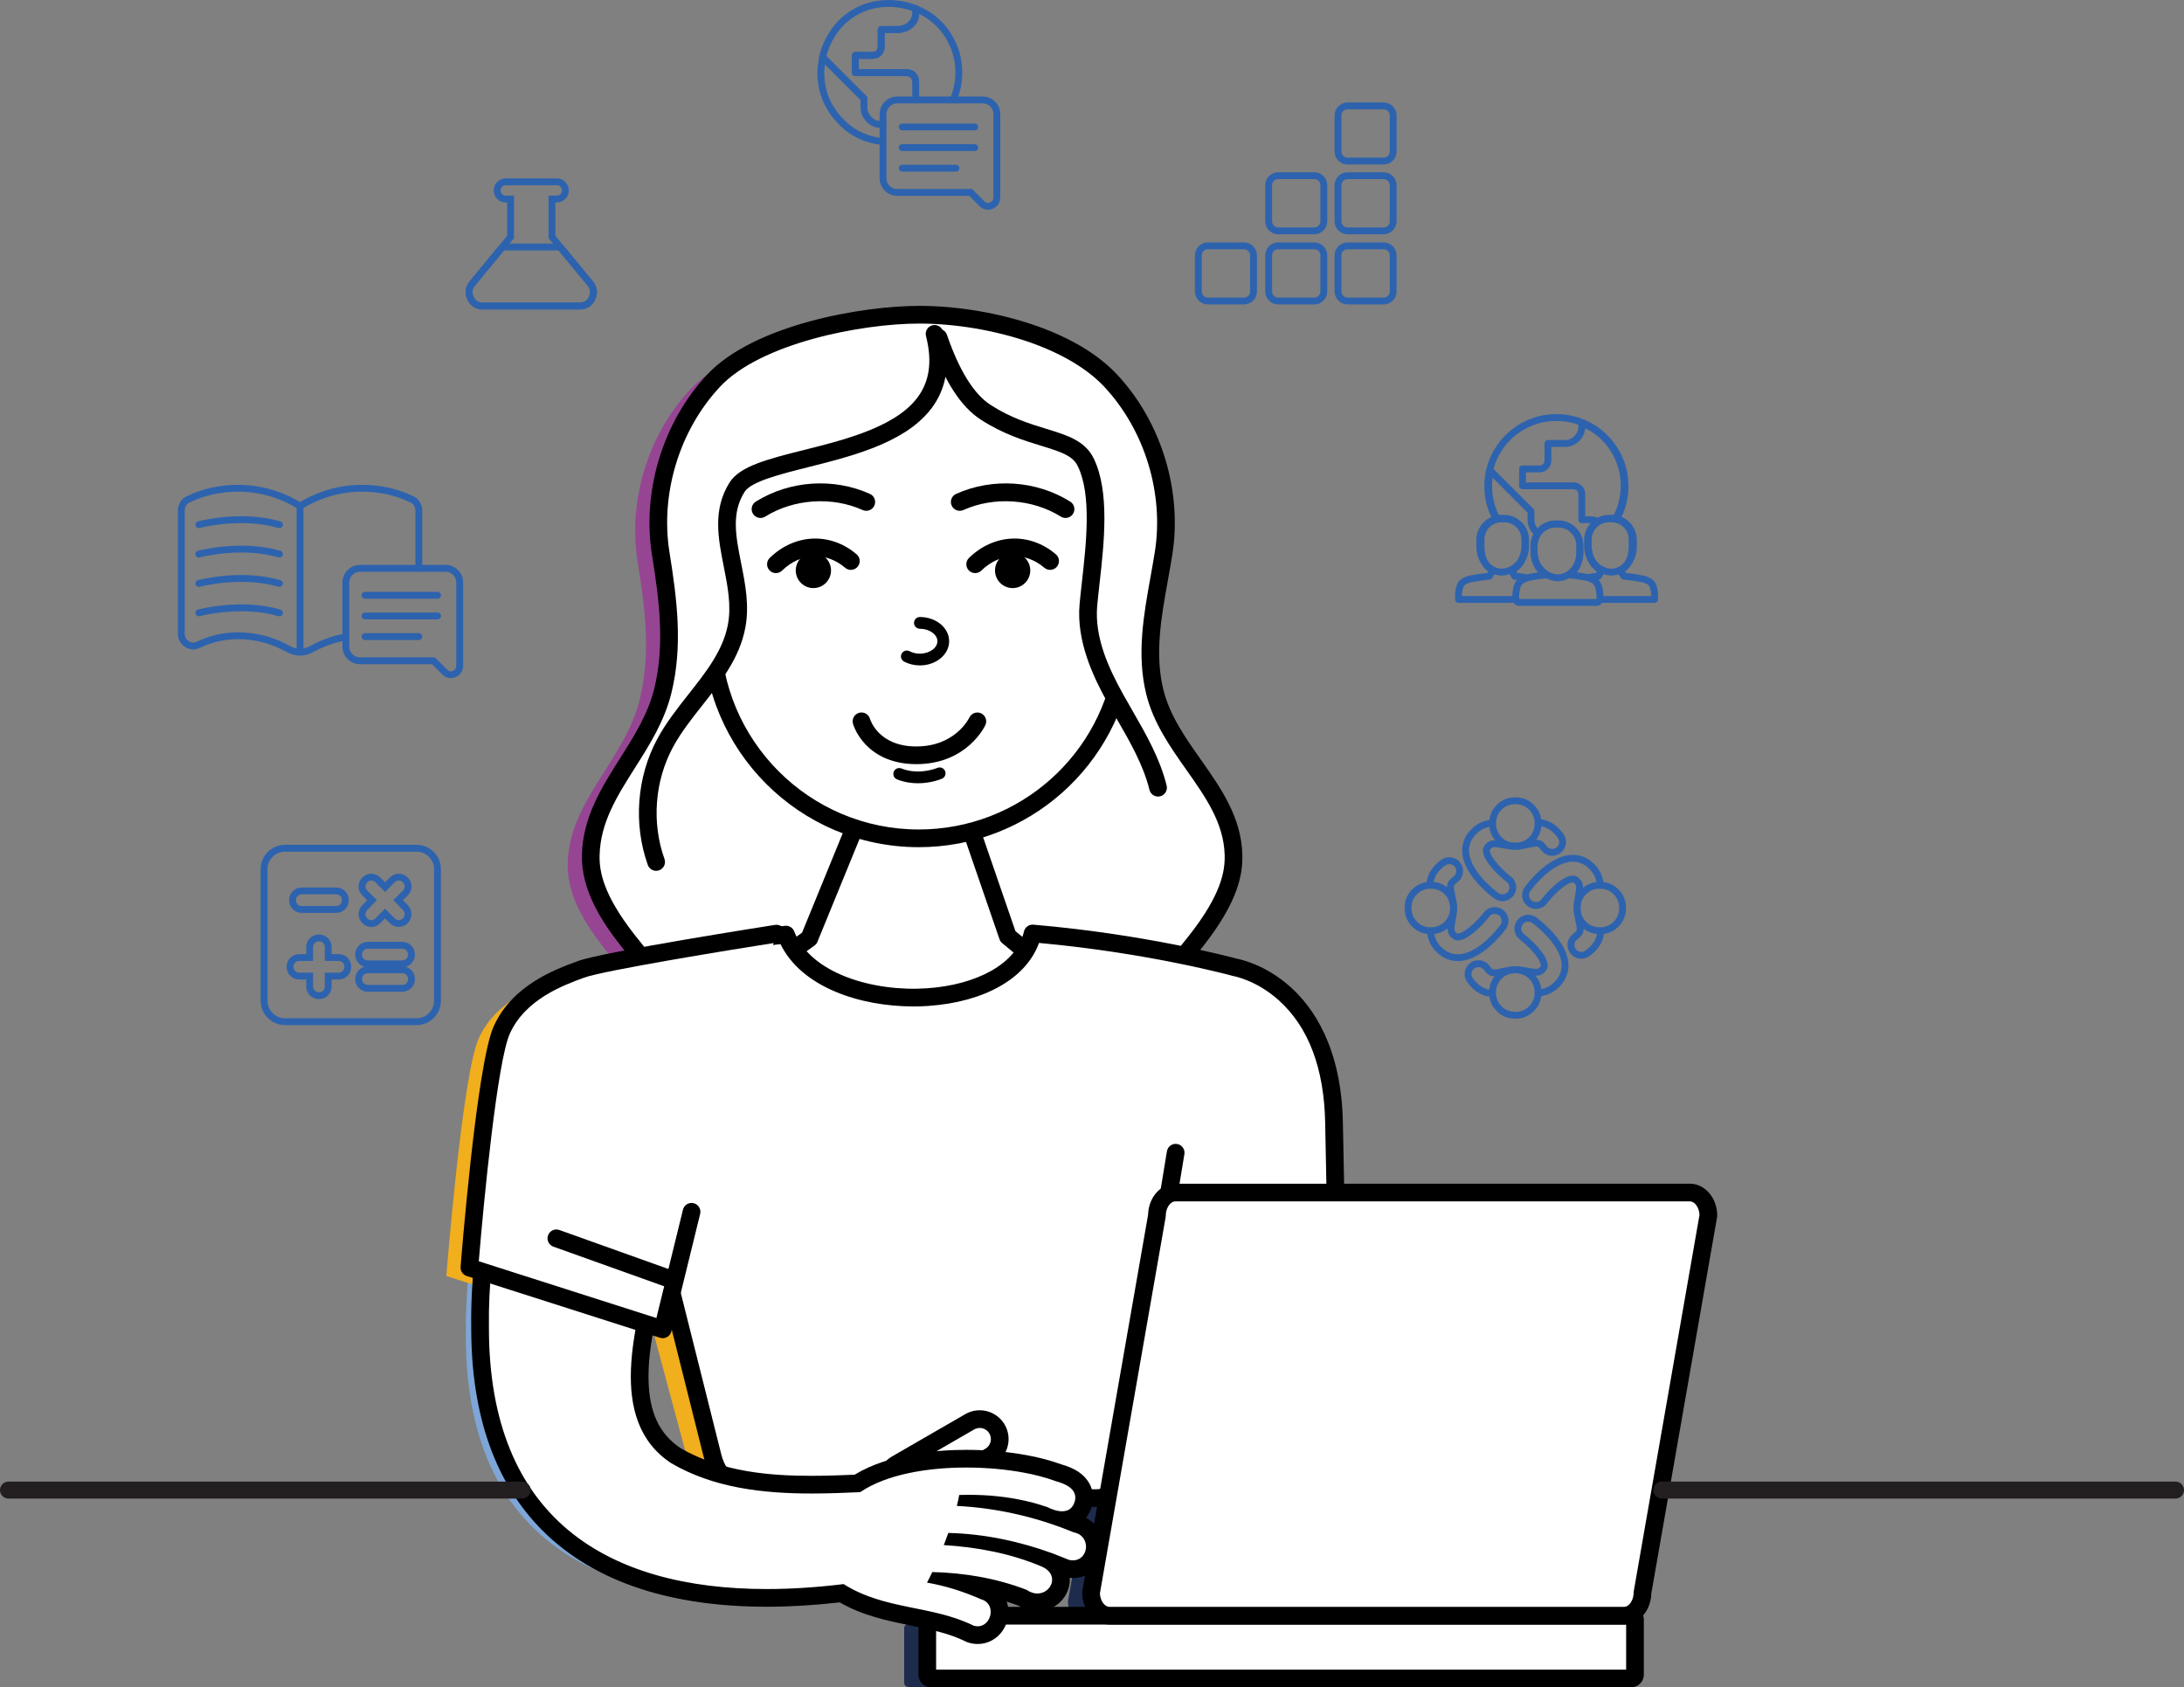 <?xml version="1.0" encoding="UTF-8"?>
<svg xmlns="http://www.w3.org/2000/svg" viewBox="0 0 655.654 506.525">
  <rect x="0" y="0" width="655.654" height="506.525" fill="#808080" stroke="none"/>
  <defs>
    <style>
      .cls-1 {
        fill: #1d2b4d;
      }

      .cls-1, .cls-2, .cls-3, .cls-4, .cls-5, .cls-6, .cls-7 {
        stroke-width: 0px;
      }

      .cls-8 {
        fill: none;
        stroke: #2d63ae;
        stroke-width: 2.062px;
      }

      .cls-8, .cls-9 {
        stroke-linecap: round;
        stroke-linejoin: round;
      }

      .cls-10 {
        mix-blend-mode: multiply;
      }

      .cls-9 {
        stroke: #231f20;
        stroke-width: 5.114px;
      }

      .cls-9, .cls-7 {
        fill: #fff;
      }

      .cls-2 {
        fill: #000;
      }

      .cls-3 {
        fill: #7ea6d8;
      }

      .cls-4 {
        fill: #2d63ae;
      }

      .cls-5 {
        fill: #f1ae1d;
      }

      .cls-11 {
        isolation: isolate;
      }

      .cls-6 {
        fill: #964593;
      }
    </style>
  </defs>
  <g class="cls-11">
    <g id="Layer_2" data-name="Layer 2">
      <g id="Layer_2-2" data-name="Layer 2">
        <g>
          <g>
            <path class="cls-6" d="M181.585,284.914c-5.899-7.51-11.409-16.198-11.159-25.745.493-18.904,17.135-30.882,21.638-49.248,3.353-13.673,1.607-27.233-.624-41.133-2.965-18.471,3.025-38.172,15.769-51.867,12.744-13.695,43.184-19.894,61.867-19.895,10.449,0,22.771,1.852,33.896,5.729l.094.016-0.0.016c9.29,3.249,17.741,7.909,23.533,14.134,12.744,13.695,18.734,33.396,15.768,51.867-2.231,13.9-5.974,27.761-2.621,41.434,4.503,18.367,23.142,30.043,23.636,48.948.249,9.546-5.26,18.235-11.159,25.745-5.899,7.51-12.565,14.833-15.357,23.966-2.792,9.132-.223,20.816,8.428,24.859l-46.685-1.12-1.531,15.967-108.563-14.847c8.651-4.043,11.22-15.727,8.428-24.859-2.792-9.133-9.458-16.456-15.357-23.966Z"></path>
            <g>
              <polygon class="cls-3" points="236.025 284.255 249.572 251.14 284.456 251.14 295.645 283.637 331.37 313.197 195.417 313.197 236.025 284.255"></polygon>
              <path class="cls-3" d="M206.751,168.327c0-32.108,26.029-58.137,58.137-58.137h0c36.717,0,66.482,29.765,66.482,66.482v15.233c0,2.558-.266,5.054-.766,7.465-3.617,30.879-29.855,54.844-61.706,54.844-34.323,0-62.147-27.824-62.147-62.147,0-.036.003-.071.003-.108,0-.018-.003-.036-.003-.054v-23.577Z"></path>
            </g>
            <path class="cls-6" d="M333.829,266.338c7.665-6.289,9.28-17.701,6.901-27.326-2.379-9.625-7.986-18.069-12.799-26.737-4.813-8.668-9.004-18.269-8.114-28.144,1.112-12.333,4.622-31.651-.788-42.789-3.834-7.894-16.038-5.979-30.031-15.016-7.051-4.553-11.429-14.474-14.158-22.411l30.832,3.865,31.158,34.161-3.077,65.778,16.67,43.421-16.593,15.198Z"></path>
            <path class="cls-6" d="M190.056,261.305c-4.137-11.547-3.146-24.827,2.659-35.632,6.535-12.165,18.85-21.479,21.474-35.036,2.844-14.694-7.832-29.22.178-41.863,7.664-12.097,69.195-6.997,59.272-46.003l-33.282,1.144-29.321,13.956-11.728,18.48-.902,34.136,1.804,24.977-10.154,65.841Z"></path>
            <g>
              <path class="cls-5" d="M182.813,350.226l26.75,99.636h118.756s29.814-157.804,29.814-157.804c0,0-18.928-7.137-55.067-9.281-5.163-.306,2.53,21.47-36.162,21.467-34.937-.003-33.053-21.421-37.874-21.092-38.529,2.629-60.824,12.667-60.824,12.667l14.607,54.406"></path>
              <path class="cls-5" d="M168.206,294.472s26.25-7.684,60.824-11.358c9.825,25.419,68.048,25.127,74.037-.337,34.95,2.977,60.874,10.197,60.874,10.197,0,0,28.872,4.761,29.623,46.732.75,41.971,1.274,48.146,1.274,48.146h-58.007"></path>
            </g>
            <g>
              <rect class="cls-1" x="271.447" y="487.575" width="212.463" height="18.844" rx="1.156" ry="1.156" transform="translate(755.356 993.994) rotate(-180)"></rect>
              <path class="cls-1" d="M345.927,360.545h154.477c3.057,0,5.535,3.099,5.535,6.922l-19.777,113.186c0,3.823-2.478,6.922-5.535,6.922h-154.477c-3.057,0-5.535-3.099-5.535-6.922l19.777-113.186c0-3.823,2.478-6.922,5.535-6.922Z"></path>
            </g>
            <rect class="cls-3" x="255.899" y="435.338" width="39.121" height="12.004" rx="6.002" ry="6.002" transform="translate(734.684 685.822) rotate(150)"></rect>
            <path class="cls-3" d="M139.854,401.053c-.387-25.281,6.114-49.986,7.913-75.087-1.3-38.655,56.3-39.559,55.772-.802-2.683,19.177-10.262,37.291-15.059,55.984-4.353,18.875-13.644,47.625,6.07,60.624,16.975,9.947,37.738,9.592,56.752,8.712,12.241-8.272,34.667-8.547,48.923-5.892,3.369.594,6.73,1.472,9.946,2.644,2.866.782,6.549,2.421,5.552,6.051-1.206,4.112-5.368,3.167-8.305,1.647-2.165-.705-4.328-1.379-6.559-1.843-6.484-1.475-13.179-1.965-19.832-1.764-.136.911-.378,2.026-.705,3.289,12.012.61,23.962,3.336,35.079,7.938,5.722,1.058,4.468,9.532-1.376,8.276-1.668-.646-3.311-1.336-4.971-1.974-10.033-3.643-20.591-5.871-31.284-6.125-.428,1.2-.883,2.423-1.36,3.649,10.08.613,20.207,2.514,29.529,6.495,6.559,2.944,1.136,10.971-4.705,6.92-9.017-3.46-18.633-5.096-28.278-5.324-.527,1.116-1.056,2.18-1.581,3.174,5.611.976,11.075,2.725,16.272,5.02,5.041,1.43,2.812,9.351-2.251,7.913-12.619-6.219-26.619-4.629-39.064-12.491-58.472,7.147-106.562-10.428-106.478-77.035Z"></path>
            <path class="cls-5" d="M226.18,282.817s-51.205,8-58.612,10.703-18.91,7.214-23.872,18.266c-4.962,11.052-9.698,71.272-9.698,71.272l58.036,18.552,8.654-35.291"></path>
          </g>
          <g class="cls-10">
            <g>
              <path class="cls-7" d="M188.511,282.364c-5.899-7.51-11.409-16.198-11.159-25.745.493-18.904,17.135-30.882,21.638-49.248,3.353-13.673,1.607-27.233-.624-41.133-2.965-18.471,3.025-38.172,15.769-51.867,12.744-13.695,43.184-19.894,61.867-19.895,10.449,0,22.771,1.852,33.896,5.729l.094.016-0.0.016c9.29,3.249,17.741,7.909,23.533,14.134,12.744,13.695,18.734,33.396,15.768,51.867-2.231,13.9-5.974,27.761-2.621,41.434,4.503,18.367,23.142,30.043,23.636,48.948.249,9.546-5.26,18.235-11.159,25.745-5.899,7.51-12.565,14.833-15.357,23.966-2.792,9.132-.223,20.816,8.428,24.859l-46.685-1.12-1.531,15.967-108.563-14.847c8.651-4.043,11.22-15.727,8.428-24.859-2.792-9.133-9.458-16.456-15.357-23.966Z"></path>
              <path class="cls-2" d="M303.644,348.668l-108.563-14.847c-1.167-.16-2.09-1.069-2.266-2.233-.176-1.164.435-2.306,1.501-2.805,5.739-2.683,10.052-11.733,7.013-21.677-2.232-7.302-7.327-13.643-12.253-19.775-.891-1.109-1.78-2.216-2.653-3.326-5.607-7.138-12.006-16.709-11.725-27.455.295-11.305,5.962-20.249,11.443-28.898,4.125-6.509,8.39-13.24,10.271-20.914,3.218-13.125,1.521-26.448-.667-40.079-3.076-19.162,3.226-39.89,16.447-54.097,14.06-15.109,46.602-20.74,63.811-20.741,11.314,0,23.906,2.117,34.582,5.812.191.044.373.108.545.19,10.498,3.706,18.686,8.664,24.34,14.74,13.221,14.207,19.523,34.936,16.447,54.097-.399,2.484-.85,4.995-1.287,7.423-2.058,11.443-4.002,22.251-1.377,32.957,1.897,7.738,6.651,14.482,11.248,21.004,5.983,8.488,12.169,17.265,12.463,28.506.147,5.645-1.053,13.866-11.726,27.455-.872,1.111-1.761,2.217-2.652,3.326-4.927,6.132-10.021,12.473-12.254,19.776-3.039,9.944,1.273,18.994,7.013,21.677,1.139.532,1.748,1.789,1.461,3.013-.287,1.224-1.381,2.085-2.649,2.048l-44.214-1.06-1.295,13.506c-.069.72-.429,1.38-.996,1.829-.472.373-1.053.574-1.648.574-.12,0-.24-.008-.36-.024ZM305.599,327.414l39.043.936c-4.713-6.186-5.665-15.354-3.39-22.797,2.531-8.28,7.951-15.026,13.193-21.55.879-1.094,1.755-2.185,2.616-3.28,9.625-12.254,10.717-19.281,10.593-24.035-.252-9.634-5.713-17.382-11.495-25.585-4.882-6.926-9.929-14.087-12.066-22.8-2.893-11.801-.757-23.677,1.308-35.162.432-2.404.879-4.89,1.27-7.325,2.822-17.581-2.96-36.601-15.091-49.637-5.035-5.41-12.803-10.056-22.466-13.436l-.026-.009c-.022-.007-.043-.014-.065-.022-10.177-3.547-22.213-5.581-33.022-5.581-17.522.001-47.698,5.911-59.923,19.048-12.13,13.035-17.913,32.055-15.091,49.637,2.278,14.192,4.036,28.097.581,42.186-2.088,8.517-6.59,15.622-10.943,22.492-5.329,8.41-10.363,16.354-10.619,26.193-.124,4.753.967,11.781,10.592,24.035.861,1.096,1.738,2.187,2.616,3.281,5.241,6.524,10.661,13.269,13.192,21.549,2.411,7.887,1.199,17.71-4.272,23.871l99.488,13.606,1.267-13.214c.131-1.365,1.279-2.402,2.643-2.402.022,0,.043 0.0.065.001ZM188.507,282.364h.004-.004Z"></path>
            </g>
            <g>
              <g>
                <polygon class="cls-7" points="242.951 281.705 256.498 248.59 291.382 248.59 302.571 281.087 338.296 310.647 202.343 310.647 242.951 281.705"></polygon>
                <path class="cls-2" d="M199.813,311.457c-.352-1.1.048-2.302.988-2.972l39.982-28.497,13.257-32.404c.408-.998,1.379-1.65,2.458-1.65h34.884c1.134,0,2.142.719,2.511,1.791l10.946,31.791,35.149,29.084c.863.714,1.185,1.892.806,2.946-.38,1.054-1.379,1.756-2.499,1.756h-135.953c-1.155,0-2.178-.747-2.53-1.847ZM300.878,283.133c-.376-.311-.659-.72-.818-1.182l-10.572-30.705h-31.206s-12.873,31.465-12.873,31.465c-.19.465-.508.866-.916,1.157l-33.847,24.124h120.274s-30.041-24.858-30.041-24.858Z"></path>
              </g>
              <g>
                <path class="cls-7" d="M213.677,165.777c0-32.108,26.029-58.137,58.137-58.137h0c36.717,0,66.482,29.765,66.482,66.482v15.233c0,2.558-.266,5.054-.766,7.465-3.617,30.879-29.855,54.844-61.706,54.844-34.323,0-62.147-27.824-62.147-62.147,0-.036.003-.071.003-.108,0-.018-.003-.036-.003-.054v-23.577Z"></path>
                <path class="cls-2" d="M211.021,189.516c0-.029 0-.058.001-.089-.001-.026-.001-.051-.001-.073v-23.577c0-33.521,27.272-60.793,60.793-60.793,38.122,0,69.137,31.015,69.137,69.137v15.233c0,2.641-.268,5.295-.797,7.888-3.87,32.548-31.506,57.077-64.331,57.077-35.732,0-64.803-29.071-64.803-64.803ZM216.333,165.777v23.519c.002.04.002.08.002.112s-.001.087-.002.135c.016,32.79,26.698,59.464,59.491,59.464,30.168,0,55.562-22.569,59.068-52.497.009-.077.022-.154.037-.23.471-2.276.71-4.607.71-6.926v-15.233c0-35.194-28.632-63.825-63.826-63.825-30.592,0-55.481,24.889-55.481,55.481Z"></path>
              </g>
              <path class="cls-2" d="M275.079,229.392c15.113,0,20.514-11.246,20.737-11.725.618-1.33.041-2.91-1.289-3.528-1.326-.616-2.9-.045-3.523,1.277-.189.392-4.324,8.664-15.926,8.664-11.291,0-13.794-7.933-13.895-8.271-.396-1.413-1.86-2.225-3.271-1.83-1.413.396-2.234,1.873-1.838,3.285.091.325.972,3.265,3.756,6.204,2.56,2.702,7.283,5.924,15.248,5.924Z"></path>
              <path class="cls-2" d="M275.574,235.131c4.025,0,7.04-1.294,7.224-1.374.892-.391,1.298-1.432.906-2.324-.391-.89-1.43-1.295-2.319-.908-.062.027-5.428,2.287-10.786.163-.904-.358-1.931.084-2.289.989-.359.905.084,1.93.989,2.29,2.189.868,4.348,1.165,6.274,1.165Z"></path>
              <circle class="cls-2" cx="244.186" cy="171.247" r="5.293"></circle>
              <path class="cls-2" d="M232.935,172.042c.669,0,1.338-.251,1.855-.755,5.554-5.419,13.158-5.76,18.923-.847,1.117.951,2.793.818,3.744-.299.952-1.117.818-2.793-.299-3.744-7.846-6.686-18.57-6.238-26.078,1.089-1.05,1.024-1.07,2.706-.046,3.756.52.533,1.211.801,1.901.801Z"></path>
              <path class="cls-2" d="M228.309,155.487c.48,0,.965-.13,1.402-.402,8.569-5.34,20.056-6.116,29.265-1.976,1.339.601,2.91.004,3.511-1.334.602-1.338.005-2.91-1.333-3.511-10.944-4.921-24.069-4.034-34.252,2.312-1.245.776-1.625,2.414-.85,3.659.504.808,1.37,1.251,2.257,1.252Z"></path>
              <circle class="cls-2" cx="304.004" cy="171.247" r="5.293"></circle>
              <path class="cls-2" d="M292.753,172.042c.669,0,1.338-.251,1.855-.755,5.554-5.419,13.158-5.76,18.923-.847,1.117.951,2.793.818,3.744-.299s.818-2.793-.299-3.744c-7.846-6.686-18.57-6.238-26.078,1.089-1.05,1.024-1.07,2.706-.046,3.756.52.533,1.211.801,1.901.801Z"></path>
              <path class="cls-2" d="M319.881,155.487c.886,0,1.753-.444,2.257-1.252.776-1.245.396-2.883-.85-3.659-10.184-6.347-23.309-7.233-34.253-2.312-1.338.601-1.935,2.174-1.333,3.511.601,1.338,2.173,1.935,3.511,1.334,9.209-4.14,20.696-3.365,29.265,1.976.437.272.923.402,1.402.402Z"></path>
              <path class="cls-2" d="M276.163,199.753c4.843,0,8.782-3.259,8.782-7.264s-3.94-7.265-8.782-7.265c-.974,0-1.764.79-1.764,1.764s.79,1.764,1.764,1.764c2.849,0,5.255,1.712,5.255,3.737s-2.406,3.737-5.255,3.737c-1.12,0-2.191-.254-3.099-.735-.861-.456-1.928-.127-2.384.733-.456.861-.127,1.928.734,2.384,1.414.749,3.056,1.145,4.749,1.145Z"></path>
            </g>
            <path class="cls-7" d="M340.755,263.789c7.665-6.289,9.28-17.701,6.901-27.326-2.379-9.625-7.986-18.069-12.799-26.737-4.813-8.668-9.004-18.269-8.114-28.144,1.112-12.333,4.622-31.651-.788-42.789-3.834-7.894-16.038-5.979-30.031-15.016-7.051-4.553-11.429-14.474-14.158-22.411l30.832,3.865,31.158,34.161-3.077,65.778,16.67,43.421-16.593,15.198Z"></path>
            <path class="cls-7" d="M196.982,258.756c-4.137-11.547-3.146-24.827,2.659-35.632,6.535-12.165,18.85-21.479,21.474-35.036,2.844-14.694-7.832-29.22.178-41.863,7.664-12.097,69.195-6.997,59.272-46.003l-33.282,1.144-29.321,13.956-11.728,18.48-.902,34.136,1.804,24.977-10.154,65.841Z"></path>
            <g>
              <path class="cls-7" d="M189.738,347.676l26.75,99.636h118.756s29.814-157.804,29.814-157.804c0,0-18.928-7.137-55.067-9.281-5.163-.306,2.53,21.47-36.162,21.467-34.937-.003-33.053-21.421-37.874-21.092-38.529,2.629-60.824,12.667-60.824,12.667l14.607,54.406"></path>
              <g>
                <g>
                  <path class="cls-7" d="M175.132,291.922s26.25-7.684,60.824-11.358c9.825,25.419,68.048,25.127,74.037-.337,34.95,2.977,60.874,10.197,60.874,10.197,0,0,28.872,4.761,29.623,46.732.75,41.971,1.274,48.146,1.274,48.146h-58.007"></path>
                  <path class="cls-2" d="M343.756,387.958h58.007c.743,0,1.453-.311,1.956-.859s.754-1.281.691-2.021c-.021-.257-.53-6.865-1.265-47.97-.405-22.649-8.921-34.825-15.994-41.051-7.282-6.411-14.512-8-15.695-8.225-1.993-.542-27.663-7.391-61.239-10.251-1.305-.11-2.509.756-2.811,2.038-1.129,4.801-4.448,8.783-9.866,11.835-5.155,2.905-11.804,4.711-19.227,5.223-16.108,1.11-34.98-4.395-39.88-17.071-.433-1.12-1.561-1.813-2.758-1.683-34.414,3.656-61.025,11.372-61.29,11.449-1.408.412-2.215,1.887-1.803,3.295.412,1.407,1.887,2.215,3.295,1.803.256-.075,25.457-7.376,58.429-11.055,6.423,13.1,24.109,18.713,39.902,18.714,1.512,0,3.004-.051,4.47-.153,16.97-1.172,29.434-8.339,33.239-18.913,33.195,3.026,57.985,9.849,58.237,9.919.092.026.186.046.28.062.057.01,6.765,1.226,13.43,7.198,8.974,8.04,13.674,20.476,13.969,36.96.514,28.719.919,40.697,1.128,45.443h-55.206c-1.467,0-2.656,1.189-2.656,2.656,0,1.467,1.189,2.656,2.656,2.656Z"></path>
                </g>
                <g>
                  <path class="cls-7" d="M189.738,340.701l24.253,96.666c1.822,7.26,8.347,12.351,15.833,12.351h99.416c3.811,0,7.062-2.759,7.682-6.519l16.024-97.163"></path>
                  <path class="cls-2" d="M229.824,452.374h99.416c5.134,0,9.467-3.677,10.303-8.742l16.023-97.163c.239-1.447-.741-2.814-2.188-3.053-1.447-.24-2.814.741-3.053,2.188l-16.024,97.163c-.41,2.489-2.539,4.295-5.061,4.295h-99.416c-6.277,0-11.729-4.253-13.256-10.341l-24.253-96.666c-.357-1.423-1.803-2.287-3.222-1.93-1.423.357-2.287,1.8-1.93,3.222l24.253,96.666c2.121,8.455,9.691,14.36,18.409,14.36Z"></path>
                </g>
              </g>
            </g>
            <g>
              <g>
                <rect class="cls-7" x="278.372" y="485.025" width="212.463" height="18.844" rx="1.156" ry="1.156" transform="translate(769.208 988.895) rotate(-180)"></rect>
                <path class="cls-2" d="M275.716,502.713v-16.532c0-2.102,1.71-3.812,3.812-3.812h210.151c2.102,0,3.812,1.71,3.812,3.812v16.532c0,2.102-1.71,3.812-3.812,3.812h-210.151c-2.102,0-3.812-1.71-3.812-3.812ZM488.18,487.681h-207.151s0,13.532,0,13.532h207.151s0-13.532,0-13.532Z"></path>
              </g>
              <g>
                <path class="cls-7" d="M352.852,357.995h154.477c3.057,0,5.535,3.099,5.535,6.922l-19.777,113.186c0,3.823-2.478,6.922-5.535,6.922h-154.477c-3.057,0-5.535-3.099-5.535-6.922l19.777-113.186c0-3.823,2.478-6.922,5.535-6.922Z"></path>
                <path class="cls-2" d="M324.885,478.103c0-.153.013-.306.04-.457l19.739-112.974c.112-5.168,3.742-9.333,8.188-9.333h154.477c4.516,0,8.191,4.297,8.191,9.578,0,.153-.013.306-.04.457l-19.74,112.974c-.112,5.168-3.742,9.333-8.188,9.333h-154.477c-4.516,0-8.19-4.297-8.19-9.578ZM507.329,360.651h-154.477c-1.533,0-2.879,1.993-2.879,4.266,0,.153-.013.306-.04.457l-19.733,112.937c.079,2.185,1.389,4.057,2.875,4.057h154.477c1.533,0,2.879-1.994,2.879-4.266,0-.153.013-.306.04-.457l19.733-112.937c-.079-2.185-1.389-4.057-2.875-4.057ZM344.658,364.917h.004-.004Z"></path>
              </g>
            </g>
            <g>
              <path class="cls-2" d="M347.654,239.119c.211,0,.425-.025.64-.078,1.424-.352,2.293-1.792,1.941-3.216-2.014-8.15-6.205-15.431-10.258-22.472-.928-1.612-1.887-3.279-2.797-4.917-4.335-7.807-8.651-17.075-7.79-26.616.184-2.041.436-4.29.703-6.67,1.377-12.277,3.09-27.557-1.748-37.518-2.588-5.328-7.975-6.978-14.213-8.888-5.008-1.533-10.684-3.271-16.766-7.199-4.991-3.224-9.395-10.304-13.087-21.044-.477-1.387-1.989-2.126-3.375-1.648-1.387.477-2.125,1.988-1.648,3.375,4.147,12.061,9.128,19.839,15.229,23.779,6.703,4.329,13.018,6.263,18.093,7.816,6.185,1.894,9.483,3.026,10.99,6.129,4.166,8.577,2.548,23.009,1.247,34.605-.27,2.41-.525,4.687-.715,6.785-.996,11.039,3.986,21.656,8.437,29.672.929,1.673,1.899,3.358,2.837,4.988,3.869,6.722,7.87,13.673,9.705,21.097.299,1.21,1.384,2.019,2.576,2.019Z"></path>
              <path class="cls-2" d="M196.982,261.412c.298,0,.6-.05.896-.156,1.381-.495,2.099-2.015,1.604-3.396-3.88-10.83-2.947-23.345,2.498-33.479,2.38-4.431,5.684-8.62,8.879-12.67,5.465-6.929,11.117-14.094,12.863-23.118,1.308-6.761.017-13.262-1.233-19.549-1.603-8.065-2.987-15.03,1.047-21.398,1.97-3.11,10.723-5.307,19.188-7.432,13.916-3.493,31.235-7.841,38.324-19.724,3.448-5.781,4.152-12.82,2.09-20.924-.361-1.422-1.808-2.28-3.229-1.919-1.421.362-2.281,1.807-1.919,3.229,1.724,6.779,1.232,12.305-1.504,16.892-5.959,9.989-22.092,14.039-35.055,17.293-10.77,2.704-19.276,4.839-22.382,9.741-5.172,8.163-3.442,16.863-1.77,25.276,1.15,5.784,2.339,11.765,1.228,17.504-1.501,7.757-6.513,14.111-11.819,20.838-3.337,4.231-6.787,8.605-9.388,13.446-6.144,11.437-7.198,25.563-2.819,37.785.389,1.085,1.411,1.761,2.5,1.761Z"></path>
            </g>
            <g>
              <rect class="cls-7" x="264.387" y="432.37" width="37.446" height="12.004" rx="6.002" ry="6.002" transform="translate(747.477 676.457) rotate(150)"></rect>
              <path class="cls-2" d="M269.852,453.095c-2.234-.599-4.101-2.031-5.257-4.034-2.386-4.134-.965-9.44,3.169-11.827l22.033-12.721c4.135-2.387,9.441-.966,11.827,3.169,1.157,2.003,1.464,4.336.865,6.57-.598,2.234-2.031,4.101-4.034,5.257l-22.034,12.721c-1.334.77-2.815,1.164-4.315,1.164-.752,0-1.509-.099-2.255-.299ZM292.454,429.113l-22.033,12.721c-1.598.923-2.147,2.973-1.225,4.571.447.774,1.169,1.328,2.032,1.559.864.231,1.765.113,2.539-.334h0l22.034-12.721c.774-.447,1.328-1.168,1.559-2.032.232-.863.112-1.765-.334-2.539-.619-1.072-1.745-1.672-2.903-1.672-.567,0-1.142.144-1.667.448Z"></path>
            </g>
            <g>
              <path class="cls-7" d="M293.516,490.859c3.276,0,6.004-2.52,6.486-5.992.469-3.368-1.338-6.256-4.51-7.248-1.929-.847-3.864-1.608-5.8-2.28,6.086.81,11.857,2.243,17.242,4.283,1.425.917,2.974,1.4,4.502,1.4,3.34,0,6.257-2.305,6.937-5.482.516-2.408-.391-4.736-2.363-6.369.521.206,1.041.416,1.562.626.803.324,1.608.647,2.418.961.13.051.264.09.401.12.574.124,1.145.186,1.697.186,3.481,0,6.243-2.567,6.567-6.103.284-3.093-1.534-6.614-5.549-7.507-1.018-.419-2.04-.821-3.067-1.208,2.523-.399,4.371-2.084,5.156-4.761.005-.015.009-.029.012-.044.48-1.748.293-3.444-.54-4.905-1.14-2.001-3.354-3.435-6.765-4.382-3.259-1.18-6.721-2.098-10.292-2.727-5.38-1.002-11.458-1.534-17.552-1.534-7.941,0-22.596.977-32.681,7.422-4.35.198-8.997.373-13.717.373-12.04,0-27.55-.992-40.781-8.72-16.279-10.797-10.683-33.822-6.187-52.328.459-1.891.893-3.678,1.294-5.412,1.716-6.682,3.836-13.434,5.887-19.964,3.677-11.711,7.479-23.821,9.222-36.281.015-.11.024-.221.025-.332.124-9.073-2.759-16.858-8.337-22.512-5.524-5.6-13.552-8.812-22.025-8.812-8.698,0-16.922,3.346-22.564,9.181-5.616,5.808-8.436,13.709-8.16,22.856-.727,10.038-2.241,20.227-3.706,30.082-2.18,14.672-4.435,29.842-4.204,45.076-.029,25.464,6.902,45.327,20.599,59.042,14.656,14.674,36.67,22.115,65.426,22.115h.003c7.109-0,14.676-.469,22.503-1.392,6.977,4.175,14.311,5.66,21.412,7.097,6.003,1.216,11.673,2.363,17.081,5.029.144.071.294.129.448.172.642.183,1.288.275,1.92.275Z"></path>
              <path class="cls-2" d="M182.758,293.982c14.016-.001,27.968,9.467,27.707,28.632-2.683,19.177-10.262,37.291-15.059,55.984-4.353,18.875-13.644,47.625,6.07,60.624,12.712,7.449,27.55,9.121,42.185,9.121,4.908,0,9.791-.188,14.567-.409,7.978-5.391,20.284-7.386,31.832-7.386,6.171-0,12.126.569,17.091,1.494,3.369.594,6.73,1.472,9.946,2.644,2.866.782,6.549,2.421,5.552,6.051-.642,2.187-2.12,2.944-3.805,2.944-1.483,0-3.125-.585-4.5-1.297-2.165-.705-4.328-1.379-6.559-1.843-5.567-1.267-11.29-1.807-17.008-1.807-.942,0-1.883.015-2.824.043-.136.911-.378,2.026-.705,3.289,12.012.61,23.962,3.336,35.079,7.938,5.328.986,4.606,8.402-.237,8.402-.358,0-.737-.04-1.139-.127-1.668-.646-3.311-1.336-4.971-1.973-10.033-3.643-20.591-5.871-31.284-6.125-.428,1.2-.883,2.423-1.36,3.649,10.08.613,20.207,2.514,29.529,6.495,5.282,2.371,2.793,8.039-1.427,8.039-1.02,0-2.141-.331-3.277-1.119-9.017-3.46-18.633-5.096-28.278-5.324-.527,1.116-1.056,2.18-1.581,3.174,5.611.976,11.075,2.725,16.272,5.02,4.624,1.311,3.13,8.087-1.057,8.087-.377,0-.775-.055-1.194-.174-12.619-6.219-26.619-4.629-39.064-12.491-7.923.968-15.658,1.483-23.106,1.483-47.517,0-83.445-20.937-83.372-78.519-.387-25.281,6.114-49.986,7.913-75.087-.657-19.54,13.737-29.434,28.065-29.434M182.757,288.67c-9.414 0-18.334,3.642-24.473,9.991-6.097,6.305-9.174,14.822-8.909,24.643-.723,9.896-2.223,19.988-3.674,29.75-2.195,14.77-4.465,30.044-4.234,45.486-.025,26.183,7.167,46.671,21.376,60.898,7.865,7.875,17.897,13.806,29.819,17.628,10.901,3.495,23.514,5.267,37.49,5.267,6.943,0,14.312-.44,21.929-1.307,7.111,4.055,14.397,5.53,21.46,6.96,5.829,1.18,11.335,2.295,16.433,4.808.288.142.588.257.897.345.878.249,1.768.376,2.645.376,4.616,0,8.45-3.483,9.117-8.282.217-1.562.066-3.067-.397-4.428,1.189.374,2.361.777,3.513,1.209,1.787,1.091,3.739,1.664,5.687,1.664,4.584,0,8.594-3.189,9.534-7.582.16-.749.229-1.569.176-2.42.316.029.631.044.942.044,4.885,0,8.759-3.582,9.212-8.516.378-4.125-1.758-7.784-5.297-9.528.762-.964,1.354-2.12,1.742-3.443.009-.029.017-.059.025-.088.671-2.442.396-4.837-.794-6.924-1.493-2.619-4.197-4.451-8.262-5.598-3.366-1.213-6.935-2.157-10.613-2.806-5.558-1.034-11.796-1.58-18.041-1.58-8.076 0-22.874.993-33.496,7.456-4.116.183-8.484.339-12.903.339-11.684,0-26.708-.948-39.375-8.319-6.378-4.26-9.427-10.823-9.591-20.64-.156-9.321,2.359-19.674,4.579-28.807.458-1.887.892-3.671,1.293-5.409,1.697-6.604,3.803-13.311,5.84-19.798,3.709-11.814,7.545-24.031,9.319-36.708.031-.22.048-.442.051-.664.133-9.8-3.014-18.242-9.103-24.414-6.02-6.103-14.737-9.603-23.916-9.602l0,5.312-0-5.312h0Z"></path>
            </g>
            <g>
              <path class="cls-7" d="M233.106,280.267s-51.205,8-58.612,10.703-18.91,7.214-23.872,18.266c-4.962,11.052-9.698,71.272-9.698,71.272l58.036,18.552,8.654-35.291"></path>
              <path class="cls-2" d="M198.959,401.716c.45,0,.897-.114,1.298-.339.642-.36,1.106-.97,1.282-1.685l8.654-35.291c.349-1.425-.522-2.863-1.947-3.212-1.426-.35-2.863.522-3.212,1.947l-7.977,32.528-53.318-17.043c1.474-18.024,5.544-59.92,9.305-68.296,4.671-10.403,16.178-14.602,22.359-16.859,5.876-2.145,43.94-8.36,58.111-10.574,1.449-.227,2.441-1.585,2.214-3.034-.226-1.45-1.585-2.439-3.034-2.214-2.101.328-51.548,8.072-59.112,10.833-6.918,2.525-19.796,7.225-25.384,19.673-5.092,11.342-9.728,69.674-9.923,72.152-.097,1.229.665,2.363,1.839,2.738l58.036,18.552c.264.084.537.126.809.126Z"></path>
            </g>
            <g>
              <line class="cls-7" x1="167.026" y1="371.739" x2="200.116" y2="383.57"></line>
              <path class="cls-2" d="M200.116,386.227c1.091,0,2.113-.677,2.501-1.763.494-1.381-.225-2.901-1.606-3.395l-33.09-11.831c-1.382-.494-2.902.226-3.395,1.607-.494,1.381.225,2.901,1.606,3.395l33.09,11.831c.295.106.598.156.894.156Z"></path>
            </g>
            <line class="cls-9" x1="156.744" y1="447.312" x2="2.557" y2="447.312"></line>
            <line class="cls-9" x1="653.097" y1="447.312" x2="498.91" y2="447.312"></line>
          </g>
          <g>
            <g>
              <path class="cls-4" d="M167.145,55.616c.44,0,.809.149,1.107.447s.447.667.447,1.107c0,.441-.149.81-.447,1.107-.298.297-.667.446-1.107.446h-2.47v12.791l11.739,14.265c.826,1.015.961,2.112.403,3.291-.557,1.18-1.496,1.77-2.818,1.77h-29.008c-1.322,0-2.261-.59-2.818-1.77-.557-1.179-.423-2.276.403-3.291l11.739-14.265v-12.791h-2.47c-.44,0-.809-.149-1.107-.447s-.447-.667-.447-1.107c0-.441.149-.81.447-1.107.298-.297.667-.446,1.107-.446h15.301M167.145,53.554h-15.301c-.99,0-1.877.362-2.564,1.049-.688.688-1.052,1.576-1.052,2.566s.363,1.878,1.051,2.565c.687.687,1.574,1.05,2.565,1.05h.409v9.99l-11.269,13.694c-1.335,1.64-1.573,3.583-.676,5.482.898,1.902,2.561,2.95,4.682,2.95h29.008c2.121,0,3.784-1.048,4.682-2.951.897-1.898.659-3.842-.669-5.473l-11.276-13.702v-9.99h.409c.99,0,1.877-.362,2.564-1.048.688-.688,1.052-1.576,1.052-2.566s-.363-1.878-1.051-2.565c-.688-.688-1.575-1.051-2.565-1.051h0Z"></path>
              <path class="cls-4" d="M167.695,75.184l8.718,10.595c.826,1.015.961,2.112.403,3.291-.557,1.18-1.496,1.77-2.818,1.77h-29.008c-1.322,0-2.261-.59-2.818-1.77-.557-1.179-.423-2.276.403-3.291l8.718-10.595h16.4M167.695,73.123h-16.4c-.616,0-1.2.275-1.592.751l-8.719,10.595c-1.335,1.64-1.573,3.583-.675,5.482.898,1.902,2.561,2.95,4.682,2.95h29.008c2.121,0,3.784-1.048,4.682-2.951.897-1.898.659-3.842-.669-5.473l-8.725-10.603c-.392-.476-.976-.751-1.592-.751h0Z"></path>
            </g>
            <g>
              <g>
                <g>
                  <path class="cls-8" d="M103.571,191.282c-1.077.163-1.604.297-2.66.575-2.553.673-4.999,1.671-7.337,2.994-.514.274-1.059.494-1.636.66-.577.165-1.196.248-1.858.248-.662,0-1.281-.083-1.858-.248s-1.122-.385-1.636-.66c-2.338-1.324-4.784-2.322-7.337-2.994-2.553-.673-5.169-1.009-7.846-1.009-2.072,0-4.108.23-6.106.689-1.998.459-3.925,1.135-5.779,2.028-1.21.557-2.362.469-3.455-.264-1.093-.734-1.639-1.773-1.639-3.118v-36.871c0-.731.188-1.418.565-2.06.377-.642.92-1.105,1.629-1.388,2.299-1.119,4.694-1.947,7.187-2.485,2.492-.538,5.025-.806,7.598-.807,3.304,0,6.533.452,9.685,1.355,3.152.903,6.149,2.237,8.992,4,2.843-1.763,5.84-3.097,8.992-4,3.152-.903,6.38-1.355,9.685-1.355,2.573,0,5.106.269,7.598.807,2.492.538,4.888,1.366,7.187,2.485.71.283,1.253.746,1.629,1.388.377.642.565,1.329.565,2.06v17.334"></path>
                  <line class="cls-8" x1="90.081" y1="151.926" x2="90.081" y2="195.758"></line>
                </g>
                <path class="cls-8" d="M59.696,157.51s12.58-3.387,24.193,0"></path>
                <path class="cls-8" d="M59.696,166.331s12.58-3.387,24.193,0"></path>
                <path class="cls-8" d="M59.696,175.153s12.58-3.387,24.193,0"></path>
                <path class="cls-8" d="M59.696,183.974s12.58-3.387,24.193,0"></path>
              </g>
              <g>
                <path class="cls-4" d="M133.762,171.643c.883,0,1.639.314,2.268.943.629.629.943,1.385.943,2.268v25.004c0,.723-.328,1.224-.983,1.505-.233.1-.457.15-.672.15-.389,0-.747-.164-1.074-.491l-3.692-3.692h-22.475c-.883,0-1.639-.314-2.268-.943-.629-.628-.943-1.384-.943-2.268v-19.265c0-.883.314-1.639.943-2.268.629-.628,1.385-.943,2.268-.943h25.686M133.762,169.581h-25.686c-1.425,0-2.713.535-3.725,1.546-1.013,1.013-1.547,2.301-1.547,3.726v19.265c0,1.426.535,2.714,1.547,3.726,1.011,1.012,2.3,1.546,3.725,1.546h21.621l3.088,3.089c.905.905,1.876,1.095,2.532,1.095.494,0,.993-.106,1.484-.316,1.42-.609,2.233-1.848,2.233-3.4v-25.004c0-1.425-.535-2.713-1.547-3.725-1.013-1.012-2.301-1.547-3.726-1.547h0Z"></path>
                <line class="cls-8" x1="109.594" y1="178.711" x2="131.352" y2="178.711"></line>
                <line class="cls-8" x1="109.594" y1="184.905" x2="131.352" y2="184.905"></line>
                <line class="cls-8" x1="109.594" y1="191.099" x2="125.737" y2="191.099"></line>
              </g>
            </g>
            <g>
              <g>
                <g>
                  <path class="cls-8" d="M286.454,29.287c.453-1.187.798-2.405,1.036-3.657.237-1.251.356-2.524.356-3.819,0-4.241-1.172-8.114-3.515-11.62-2.343-3.505-5.486-6.035-9.43-7.588v1.085c0,1.424-.507,2.643-1.521,3.657-1.014,1.014-2.233,1.521-3.657,1.521h-5.178v5.178c0,.733-.248,1.348-.744,1.845s-1.111.744-1.845.744h-5.178v5.178h15.533c.734,0,1.348.248,1.845.744s.744,1.111.744,1.845"></path>
                  <path class="cls-8" d="M264.334,37.345c-1.424,0-2.432-.507-3.446-1.521-1.014-1.014-1.521-2.233-1.521-3.657v-2.589l-12.427-12.427c-.129.777-.248,1.553-.356,2.33s-.162,1.553-.162,2.33c0,5.221,1.715,9.795,5.145,13.721,3.43,3.926,7.545,6.213,12.766,6.861"></path>
                </g>
                <path class="cls-8" d="M274.901,29.287c0-5.185,0-4.039,0-4.039,0,0,.358-3.437-2.945-3.437h-15.177v-5.178h4.211s2.177.21,2.878-.748.678-1.449.678-2.57v-4.449h4.731c.446,0,6.526-.246,5.624-6.263,0,0-9.883-4.544-19.417,1.812-7.042,4.695-8.543,12.735-8.543,12.735l12.427,12.427"></path>
              </g>
              <g>
                <path class="cls-4" d="M295.024,31.039c.883,0,1.639.314,2.268.943.629.629.943,1.385.943,2.268v25.004c0,.723-.328,1.224-.983,1.505-.233.1-.457.15-.672.15-.389,0-.747-.164-1.074-.491l-3.692-3.692h-22.475c-.883,0-1.639-.314-2.268-.943-.629-.628-.943-1.384-.943-2.268v-19.265c0-.883.314-1.639.943-2.268.629-.628,1.385-.943,2.268-.943h25.686M295.024,28.978h-25.686c-1.425,0-2.713.535-3.725,1.546-1.013,1.013-1.547,2.301-1.547,3.726v19.265c0,1.426.535,2.714,1.547,3.726,1.011,1.012,2.3,1.546,3.725,1.546h21.621l3.088,3.089c.905.905,1.877,1.095,2.532,1.095.494,0,.993-.106,1.484-.316,1.42-.609,2.233-1.848,2.233-3.4v-25.004c0-1.425-.535-2.713-1.547-3.725-1.013-1.012-2.301-1.547-3.726-1.547h0Z"></path>
                <line class="cls-8" x1="270.856" y1="38.107" x2="292.613" y2="38.107"></line>
                <line class="cls-8" x1="270.856" y1="44.301" x2="292.613" y2="44.301"></line>
                <line class="cls-8" x1="270.856" y1="50.495" x2="286.998" y2="50.495"></line>
              </g>
            </g>
            <g>
              <path class="cls-4" d="M373.41,74.829c.531,0,.975.179,1.334.538.359.359.538.804.538,1.334v10.758c0,.531-.179.976-.538,1.334-.359.359-.804.538-1.334.538h-10.758c-.531,0-.975-.179-1.334-.538-.359-.359-.538-.804-.538-1.334v-10.758c0-.531.179-.976.538-1.334.359-.359.804-.538,1.334-.538h10.758M373.41,72.767h-10.758c-1.079,0-2.045.395-2.792,1.142-.747.748-1.142,1.713-1.142,2.792v10.758c0,1.08.395,2.045,1.142,2.792.747.747,1.713,1.142,2.792,1.142h10.758c1.079,0,2.045-.395,2.792-1.142.748-.748,1.142-1.713,1.142-2.792v-10.758c0-1.08-.395-2.045-1.142-2.792-.747-.747-1.713-1.142-2.792-1.142h0Z"></path>
              <path class="cls-4" d="M394.52,74.829c.531,0,.975.179,1.334.538.359.359.538.804.538,1.334v10.758c0,.531-.179.976-.538,1.334-.359.359-.804.538-1.334.538h-10.758c-.531,0-.975-.179-1.334-.538s-.538-.804-.538-1.334v-10.758c0-.531.18-.976.538-1.334s.804-.538,1.334-.538h10.758M394.52,72.767h-10.758c-1.08,0-2.045.395-2.792,1.142-.747.748-1.142,1.713-1.142,2.792v10.758c0,1.08.395,2.045,1.142,2.792.747.747,1.713,1.142,2.792,1.142h10.758c1.079,0,2.045-.395,2.792-1.142.748-.748,1.142-1.713,1.142-2.792v-10.758c0-1.08-.395-2.045-1.142-2.792-.747-.747-1.713-1.142-2.792-1.142h0Z"></path>
              <path class="cls-4" d="M415.339,53.772c.531,0,.975.179,1.334.539.359.359.538.804.538,1.334v10.758c0,.531-.179.976-.538,1.334-.359.359-.804.539-1.334.539h-10.758c-.531,0-.975-.18-1.334-.539-.359-.359-.538-.804-.538-1.334v-10.758c0-.53.18-.975.538-1.334.359-.359.804-.539,1.334-.539h10.758M415.339,51.71h-10.758c-1.08,0-2.046.395-2.793,1.143-.747.747-1.141,1.712-1.141,2.791v10.758c0,1.08.395,2.045,1.142,2.792.748.747,1.713,1.142,2.792,1.142h10.758c1.079,0,2.044-.395,2.792-1.142.747-.748,1.142-1.713,1.142-2.792v-10.758c0-1.079-.395-2.044-1.142-2.792-.746-.747-1.712-1.142-2.792-1.142h0Z"></path>
              <path class="cls-4" d="M415.339,32.814c.531,0,.975.179,1.334.538.359.359.538.804.538,1.334v10.758c0,.531-.179.975-.538,1.334-.359.359-.804.538-1.334.538h-10.758c-.531,0-.975-.179-1.334-.538-.359-.359-.538-.804-.538-1.334v-10.758c0-.531.18-.976.538-1.334.359-.359.804-.538,1.334-.538h10.758M415.339,30.753h-10.758c-1.079,0-2.045.395-2.792,1.142-.748.748-1.142,1.713-1.142,2.792v10.758c0,1.079.395,2.043,1.141,2.792.748.748,1.714,1.143,2.793,1.143h10.758c1.079,0,2.045-.395,2.792-1.142.748-.749,1.142-1.714,1.142-2.792v-10.758c0-1.08-.395-2.045-1.142-2.792-.747-.747-1.713-1.142-2.792-1.142h0Z"></path>
              <path class="cls-4" d="M394.52,53.772c.531,0,.975.179,1.334.539.359.359.538.804.538,1.334v10.758c0,.531-.179.976-.538,1.334-.359.359-.804.539-1.334.539h-10.758c-.531,0-.975-.18-1.334-.539s-.538-.804-.538-1.334v-10.758c0-.53.18-.975.538-1.334.359-.359.804-.539,1.334-.539h10.758M394.52,51.71h-10.758c-1.08,0-2.046.395-2.793,1.143-.746.747-1.141,1.712-1.141,2.791v10.758c0,1.08.395,2.045,1.142,2.792.747.747,1.713,1.142,2.792,1.142h10.758c1.079,0,2.044-.395,2.792-1.142.747-.748,1.142-1.713,1.142-2.792v-10.758c0-1.079-.395-2.044-1.142-2.792-.746-.747-1.712-1.142-2.792-1.142h0Z"></path>
              <path class="cls-4" d="M415.339,74.829c.531,0,.975.179,1.334.538.359.359.538.804.538,1.334v10.758c0,.531-.179.976-.538,1.334-.359.359-.804.538-1.334.538h-10.758c-.531,0-.975-.179-1.334-.538-.359-.359-.538-.804-.538-1.334v-10.758c0-.531.18-.976.538-1.334.359-.359.804-.538,1.334-.538h10.758M415.339,72.767h-10.758c-1.079,0-2.045.395-2.792,1.142-.748.748-1.142,1.713-1.142,2.792v10.758c0,1.08.395,2.045,1.142,2.792.747.747,1.713,1.142,2.792,1.142h10.758c1.079,0,2.045-.395,2.792-1.142.748-.748,1.142-1.713,1.142-2.792v-10.758c0-1.08-.395-2.045-1.142-2.792-.747-.747-1.713-1.142-2.792-1.142h0Z"></path>
            </g>
            <g>
              <g>
                <path class="cls-8" d="M485.279,155.256c.356-.676.668-1.367.938-2.074.445-1.165.784-2.362,1.017-3.591.233-1.229.35-2.479.35-3.75,0-4.165-1.151-7.969-3.452-11.412-2.301-3.443-5.388-5.927-9.261-7.452v1.066c0,1.398-.498,2.595-1.494,3.591-.996.996-2.193,1.494-3.591,1.494h-5.085v5.085c0,.72-.244,1.324-.731,1.812s-1.091.731-1.812.731h-5.085v5.085h15.255c.72,0,1.324.244,1.812.731s.731,1.091.731,1.812v7.628h2.543c.714,0,1.384.138,2.009.414"></path>
                <path class="cls-8" d="M461.11,159.603c-.996-.996-1.494-2.193-1.494-3.591v-2.543l-12.204-12.204c-.127.763-.244,1.526-.35,2.288s-.159,1.526-.159,2.288c0,3.571.817,6.834,2.451,9.789"></path>
                <path class="cls-8" d="M485.419,155.629c.286-.536.552-1.09.798-1.66,1.081-2.506,1.622-5.184,1.622-8.032s-.541-5.525-1.622-8.031c-1.082-2.505-2.549-4.685-4.403-6.538-1.854-1.853-4.034-3.32-6.541-4.401-2.506-1.081-5.184-1.622-8.032-1.622s-5.525.541-8.031,1.622c-2.505,1.082-4.685,2.549-6.538,4.403-1.853,1.854-3.32,4.034-4.401,6.541-1.081,2.506-1.622,5.184-1.622,8.032s.541,5.525,1.622,8.031c.231.536.481,1.057.747,1.564"></path>
              </g>
              <g>
                <path class="cls-8" d="M480.769,179.954h15.962s.122-1.019-.122-2.568c-.245-1.548-.612-2.4-1.653-2.939s-1.907-.679-1.907-.679l-2.554-.442c-.167-.031-.335-.056-.504-.074l-2.447-.293-.031.013-1.15-1.765c2.392-.978,3.601-4.059,3.601-6.803,0-.004-0-.008-0-.011,0-.002 0-.004 0-.006v-2.487c0-3.388-2.746-6.134-6.134-6.134h-.85c-3.404,0-6.164,2.76-6.164,6.164v2.457c0,.27.028.533.081.788.293,2.501,1.681,5.116,3.975,5.943l-1.056,1.842-2.447.293c-.169.018-.337.042-.504.074"></path>
                <path class="cls-8" d="M476.896,165.175c.293,2.501,1.681,5.116,3.975,5.943l-1.056,1.842"></path>
                <path class="cls-4" d="M483.865,156.615c3.01,0,5.45,2.44,5.45,5.45v2.21c0,.002-0.0.003-0.0.005,0,.003 0.0.006 0.0.01,0,3.218-2.366,6.419-5.584,6.419-2.986,0-5.688-2.839-6.027-5.734-.047-.226-.072-.46-.072-.7v-2.183c0-3.025,2.452-5.477,5.477-5.477h.755M483.865,154.554h-.755c-4.157,0-7.539,3.382-7.539,7.539v2.183c0,.344.032.688.096,1.026.521,4.058,4.194,7.469,8.064,7.469,4.573,0,7.646-4.385,7.646-8.48v-2.225c0-4.142-3.37-7.512-7.512-7.512h0Z"></path>
              </g>
              <g>
                <path class="cls-8" d="M453.823,179.954h-15.812s-.149,0-.149,0c0,0-.122-1.019.122-2.568.245-1.548.612-2.4,1.653-2.939s1.907-.679,1.907-.679l2.554-.442c.167-.031.335-.056.504-.074l2.447-.293.031.013,1.15-1.765c-2.392-.978-3.601-4.059-3.601-6.803,0-.004 0-.008 0-.011,0-.002-0-.004-0-.006v-2.487c0-3.388,2.746-6.134,6.134-6.134h.85c3.404,0,6.164,2.76,6.164,6.164v2.457c0,.27-.028.533-.081.788-.293,2.501-1.681,5.116-3.975,5.943l1.056,1.842,2.447.293c.169.018.337.042.504.074"></path>
                <path class="cls-8" d="M457.696,165.175c-.293,2.501-1.681,5.116-3.975,5.943l1.056,1.842"></path>
                <path class="cls-4" d="M451.483,156.615c3.025,0,5.477,2.452,5.477,5.477v2.183c0,.24-.025.474-.072.7-.339,2.895-3.041,5.734-6.027,5.734-3.218,0-5.584-3.201-5.584-6.419,0-.003 0-.006 0-.01,0-.002-0-.003-0-.005v-2.21c0-3.01,2.44-5.45,5.45-5.45h.755M451.483,154.554h-.755c-4.142,0-7.512,3.37-7.512,7.512v2.225c0,4.096,3.072,8.48,7.645,8.48,3.87,0,7.544-3.412,8.064-7.47.064-.338.096-.683.096-1.026v-2.183c0-4.157-3.382-7.539-7.539-7.539h0Z"></path>
              </g>
              <g>
                <path class="cls-4" d="M467.809,158.322c3.01,0,5.45,2.44,5.45,5.45v2.21c0,.001-0.0.003-0.0.005,0,.003 0.0.007 0.0.01,0,2.438-1.144,5.068-3.27,5.937l1.092,1.676.027-.011,2.174.26c.15.016.3.038.448.065l2.269.393s.77.124,1.695.604,1.251,1.236,1.469,2.612c.218,1.376.109,2.281.109,2.281h-23.195s-.109-.905.109-2.281c.218-1.376.544-2.132,1.469-2.612s1.695-.604,1.695-.604l2.269-.393c.148-.028.298-.049.448-.065l2.174-.26,1.005-1.753c-2.038-.735-3.338-2.942-3.599-5.164-.047-.226-.072-.46-.072-.7v-2.184c0-3.025,2.452-5.477,5.477-5.477h.755M467.809,156.26h-.755c-4.157,0-7.539,3.382-7.539,7.539v2.184c0,.342.032.687.096,1.024.235,1.868.997,3.553,2.111,4.817-.153.019-.318.044-.483.075l-2.241.387c-.16.026-1.132.204-2.292.805-1.823.945-2.306,2.539-2.556,4.12-.255,1.613-.134,2.728-.119,2.85.125,1.036,1.004,1.815,2.047,1.815h23.195c1.043,0,1.922-.779,2.047-1.815.015-.122.136-1.237-.12-2.85-.25-1.581-.733-3.174-2.556-4.12-1.16-.602-2.133-.779-2.316-.809l-2.246-.389c-.173-.032-.376-.062-.58-.084l-.077-.009c1.294-1.652,1.895-3.856,1.895-5.803v-2.226c0-4.142-3.37-7.512-7.512-7.512h0Z"></path>
                <path class="cls-4" d="M467.809,158.322c3.01,0,5.45,2.44,5.45,5.45v2.21c0,.001-0.0.003-0.0.005,0,.003 0.0.007 0.0.01,0,3.217-2.366,6.418-5.584,6.418-2.986,0-5.688-2.839-6.027-5.734-.047-.226-.072-.46-.072-.7v-2.184c0-3.025,2.452-5.477,5.477-5.477h.755M467.809,156.26h-.755c-4.157,0-7.539,3.382-7.539,7.539v2.184c0,.343.032.688.096,1.025.521,4.058,4.194,7.47,8.064,7.47,4.573,0,7.646-4.385,7.646-8.48v-2.226c0-4.142-3.37-7.512-7.512-7.512h0Z"></path>
              </g>
            </g>
            <g>
              <g>
                <path class="cls-8" d="M462.169,246.924c2.526.266,4.613,1.587,6.357,4.015,1.001,1.396.68,3.345-.715,4.346-.532.382-1.158.585-1.813.585-1.001,0-1.948-.486-2.531-1.299-.886-1.234-1.489-1.468-2.294-1.468-.643,0-1.485.177-2.438.39-1.195.268-2.43.544-3.819.544-1.34,0-2.554-.222-3.728-.437-.968-.178-1.825-.325-2.493-.325-.789,0-1.387.172-2.113,1.056-.309.376-.409.74-.346,1.254.334,2.742,4.721,6.854,6.67,8.309,1.375,1.025,1.66,2.98.636,4.356-.585.786-1.519,1.254-2.499,1.254-.673,0-1.315-.213-1.856-.615-1.395-1.038-8.396-6.521-9.134-12.544-.27-2.208.324-4.271,1.717-5.966,1.654-2.014,3.666-3.094,6.13-3.289"></path>
                <path class="cls-4" d="M454.914,241.41c1.642,0,3.019.555,4.13,1.666,1.111,1.111,1.666,2.487,1.666,4.129,0,1.643-.555,3.019-1.666,4.13-1.111,1.111-2.487,1.666-4.13,1.666-1.642,0-3.019-.555-4.13-1.666s-1.666-2.487-1.666-4.13c0-1.642.555-3.019,1.666-4.129s2.487-1.666,4.13-1.666M454.914,239.348c-2.201,0-4.081.764-5.587,2.27-1.506,1.506-2.27,3.386-2.27,5.587s.764,4.082,2.27,5.588c1.506,1.506,3.386,2.27,5.587,2.27s4.081-.764,5.587-2.27c1.506-1.506,2.27-3.386,2.27-5.588,0-2.201-.764-4.081-2.27-5.587-1.506-1.506-3.386-2.27-5.587-2.27h0Z"></path>
              </g>
              <g>
                <path class="cls-8" d="M429.258,265.318c.266-2.526,1.587-4.613,4.015-6.357,1.396-1.001,3.345-.68,4.346.715.382.532.585,1.158.585,1.813,0,1.001-.486,1.948-1.299,2.531-1.234.886-1.468,1.489-1.468,2.294,0,.643.177,1.485.39,2.438.268,1.195.544,2.43.544,3.819,0,1.34-.222,2.554-.437,3.728-.178.968-.325,1.825-.325,2.493,0,.789.172,1.387,1.056,2.113.376.309.74.409,1.254.346,2.742-.334,6.854-4.721,8.309-6.67,1.025-1.375,2.98-1.66,4.356-.636.786.585,1.254,1.519,1.254,2.499,0,.673-.213,1.315-.615,1.856-1.038,1.395-6.521,8.396-12.544,9.134-2.208.27-4.271-.324-5.966-1.717-2.014-1.654-3.094-3.666-3.289-6.13"></path>
                <path class="cls-4" d="M429.54,266.777c1.642,0,3.019.556,4.13,1.667,1.111,1.111,1.666,2.487,1.666,4.129s-.555,3.019-1.666,4.13c-1.111,1.111-2.487,1.666-4.13,1.666-1.642,0-3.019-.555-4.13-1.666-1.111-1.111-1.666-2.488-1.666-4.13s.555-3.019,1.666-4.129c1.111-1.111,2.487-1.667,4.13-1.667M429.54,264.716c-2.201,0-4.081.764-5.587,2.27-1.506,1.506-2.27,3.386-2.27,5.587s.764,4.082,2.27,5.588c1.506,1.506,3.386,2.27,5.587,2.27s4.081-.764,5.587-2.27c1.506-1.506,2.27-3.387,2.27-5.588s-.764-4.081-2.27-5.587c-1.507-1.506-3.387-2.27-5.588-2.27h0Z"></path>
              </g>
              <g>
                <path class="cls-8" d="M447.653,298.229c-2.526-.266-4.613-1.587-6.357-4.015-1.001-1.396-.68-3.345.715-4.346.532-.382,1.158-.585,1.813-.585,1.001,0,1.948.486,2.531,1.299.886,1.234,1.489,1.468,2.294,1.468.643,0,1.485-.177,2.438-.39,1.195-.268,2.43-.544,3.819-.544,1.34,0,2.554.222,3.728.437.968.178,1.825.325,2.493.325.789,0,1.387-.172,2.113-1.056.309-.376.409-.74.346-1.254-.334-2.742-4.721-6.854-6.67-8.309-1.375-1.025-1.66-2.98-.636-4.356.585-.786,1.519-1.254,2.499-1.254.673,0,1.315.213,1.856.615,1.395,1.038,8.396,6.521,9.134,12.544.27,2.208-.324,4.271-1.717,5.966-1.654,2.014-3.666,3.094-6.13,3.289"></path>
                <path class="cls-4" d="M454.908,292.151c1.642,0,3.019.555,4.13,1.666s1.666,2.487,1.666,4.129c0,1.643-.555,3.019-1.666,4.13s-2.487,1.666-4.13,1.666c-1.642,0-3.019-.555-4.13-1.666-1.111-1.111-1.666-2.487-1.666-4.13,0-1.642.555-3.019,1.666-4.129,1.111-1.111,2.487-1.666,4.13-1.666M454.908,290.09c-2.201,0-4.081.764-5.587,2.27-1.506,1.506-2.27,3.386-2.27,5.587,0,2.202.764,4.082,2.27,5.588,1.506,1.506,3.386,2.27,5.587,2.27s4.081-.764,5.587-2.27c1.506-1.506,2.27-3.387,2.27-5.588s-.764-4.081-2.27-5.587c-1.506-1.506-3.386-2.27-5.587-2.27h0Z"></path>
              </g>
              <g>
                <path class="cls-8" d="M480.563,279.834c-.266,2.526-1.587,4.613-4.015,6.357-1.396,1.001-3.345.68-4.346-.715-.382-.532-.585-1.158-.585-1.813,0-1.001.486-1.948,1.299-2.531,1.234-.886,1.468-1.489,1.468-2.294,0-.643-.177-1.485-.39-2.438-.268-1.195-.544-2.43-.544-3.819s.222-2.554.437-3.728c.178-.968.325-1.825.325-2.493,0-.789-.172-1.387-1.056-2.113-.376-.309-.74-.409-1.254-.346-2.742.334-6.854,4.721-8.309,6.67-1.025,1.375-2.98,1.66-4.356.636-.786-.585-1.254-1.519-1.254-2.499,0-.673.213-1.315.615-1.856,1.038-1.395,6.521-8.396,12.544-9.134,2.208-.27,4.271.324,5.966,1.717,2.014,1.654,3.094,3.666,3.289,6.13"></path>
                <path class="cls-4" d="M480.281,266.784c1.642,0,3.019.555,4.13,1.666s1.666,2.487,1.666,4.13c0,1.642-.555,3.019-1.666,4.129s-2.487,1.666-4.13,1.666c-1.642,0-3.019-.555-4.13-1.666-1.111-1.111-1.666-2.487-1.666-4.129,0-1.643.555-3.019,1.666-4.13,1.111-1.111,2.487-1.666,4.13-1.666M480.281,264.722c-2.201,0-4.081.764-5.587,2.27-1.506,1.506-2.27,3.387-2.27,5.588s.764,4.081,2.27,5.587c1.506,1.506,3.386,2.27,5.588,2.27s4.081-.764,5.587-2.27c1.506-1.506,2.27-3.386,2.27-5.587s-.764-4.082-2.27-5.588c-1.506-1.506-3.386-2.27-5.587-2.27h0Z"></path>
              </g>
            </g>
            <g>
              <path class="cls-4" d="M124.986,255.672c1.485,0,2.743.515,3.772,1.544,1.029,1.029,1.544,2.287,1.544,3.772v39.363c0,1.485-.515,2.743-1.544,3.772-1.029,1.029-2.287,1.544-3.772,1.544h-39.363c-1.485,0-2.743-.515-3.772-1.544-1.029-1.03-1.544-2.287-1.544-3.772v-39.363c0-1.485.515-2.743,1.544-3.772s2.287-1.544,3.772-1.544h39.363M124.986,253.611h-39.363c-2.045,0-3.805.723-5.23,2.147-1.425,1.425-2.148,3.185-2.148,5.23v39.363c0,2.044.723,3.804,2.148,5.23,1.425,1.425,3.185,2.148,5.23,2.148h39.363c2.045,0,3.805-.723,5.23-2.147,1.425-1.426,2.148-3.186,2.148-5.23v-39.363c0-2.045-.723-3.805-2.148-5.23-1.425-1.425-3.185-2.147-5.23-2.147h0Z"></path>
              <path class="cls-4" d="M95.746,282.593c.505,0,.924.166,1.256.498.332.332.498.75.498,1.255v4.128h4.129c.505,0,.924.166,1.256.498.332.332.498.75.498,1.255s-.166.924-.498,1.255c-.332.332-.75.498-1.256.498h-4.129v4.128c0,.505-.166.924-.498,1.255-.332.332-.75.498-1.256.498-.505,0-.924-.166-1.255-.498-.332-.332-.498-.75-.498-1.255v-4.128h-4.129c-.505,0-.924-.166-1.256-.498-.332-.332-.498-.75-.498-1.255s.166-.924.498-1.255c.332-.332.75-.498,1.256-.498h4.129v-4.128c0-.505.166-.924.498-1.255.332-.332.75-.498,1.255-.498M95.746,280.532c-1.055,0-1.994.381-2.714,1.102-.72.72-1.101,1.658-1.101,2.713v2.067h-2.067c-1.055,0-1.993.381-2.714,1.102-.72.72-1.101,1.658-1.101,2.713s.381,1.993,1.102,2.714c.72.72,1.658,1.101,2.713,1.101h2.067v2.067c0,1.055.381,1.993,1.102,2.714.72.72,1.658,1.101,2.713,1.101,1.055,0,1.993-.381,2.714-1.102.72-.72,1.101-1.658,1.101-2.713v-2.067h2.067c1.055,0,1.993-.381,2.714-1.102.72-.72,1.101-1.658,1.101-2.713s-.381-1.993-1.102-2.714c-.72-.72-1.658-1.101-2.713-1.101h-2.067v-2.067c0-1.055-.381-1.993-1.102-2.714-.72-.72-1.658-1.101-2.713-1.101h0Z"></path>
              <path class="cls-4" d="M120.744,292.151c.505,0,.924.166,1.255.498.332.332.498.75.498,1.256,0,.505-.166.924-.498,1.255-.332.332-.75.498-1.255.498h-10.293c-.505,0-.924-.166-1.256-.498-.332-.332-.498-.75-.498-1.255,0-.505.166-.924.498-1.256.332-.332.75-.498,1.256-.498h10.293M120.744,290.089h-10.293c-1.054,0-1.992.38-2.713,1.101-.722.722-1.102,1.66-1.102,2.714,0,1.055.381,1.993,1.102,2.714.72.72,1.658,1.101,2.713,1.101h10.293c1.055,0,1.994-.381,2.714-1.102.72-.72,1.101-1.658,1.101-2.713,0-1.054-.381-1.992-1.101-2.713-.722-.721-1.66-1.102-2.714-1.102h0Z"></path>
              <path class="cls-4" d="M120.744,284.799c.505,0,.924.166,1.255.498.332.332.498.75.498,1.255,0,.505-.166.924-.498,1.256-.332.332-.75.498-1.255.498h-10.293c-.505,0-.924-.166-1.256-.498-.332-.332-.498-.75-.498-1.256,0-.505.166-.923.498-1.255.332-.332.75-.498,1.256-.498h10.293M120.744,282.737h-10.293c-1.054,0-1.992.38-2.713,1.101-.722.722-1.102,1.66-1.102,2.714,0,1.054.381,1.992,1.101,2.713.722.721,1.66,1.102,2.714,1.102h10.293c1.054,0,1.992-.38,2.713-1.101.721-.722,1.102-1.66,1.102-2.714,0-1.054-.381-1.992-1.101-2.713-.722-.721-1.66-1.102-2.714-1.102h0Z"></path>
              <path class="cls-4" d="M119.715,264.331c.456,0,.867.183,1.233.549s.544.781.534,1.247c-.009.465-.188.872-.534,1.219l-2.884,2.884,2.93,2.975c.336.366.496.784.481,1.256-.015.471-.19.875-.526,1.21-.357.356-.761.535-1.213.535-.011,0-.023-0-.034-0-.466-.009-.872-.188-1.219-.535l-2.884-2.884-2.884,2.884c-.366.366-.777.549-1.233.549s-.867-.183-1.233-.549-.544-.781-.534-1.247c.009-.465.172-.872.489-1.219l2.93-2.975-2.884-2.884c-.366-.366-.549-.777-.549-1.233,0-.457.183-.867.549-1.233.357-.356.761-.535,1.213-.535.011,0,.023 0.0.034 0.0.466.009.872.188,1.219.535l2.884,2.884,2.884-2.884c.366-.366.777-.549,1.233-.549M119.715,262.269c-1.006,0-1.936.398-2.691,1.152l-1.427,1.427-1.427-1.427c-.724-.724-1.635-1.118-2.635-1.138-.014,0-.062-0-.076-0-1.002,0-1.925.394-2.671,1.139-.754.754-1.152,1.685-1.152,2.691s.398,1.937,1.152,2.691l1.438,1.438-1.494,1.517c-.018.019-.036.038-.054.057-.653.715-1.008,1.603-1.028,2.567-.021,1.031.373,1.981,1.138,2.747.754.754,1.685,1.152,2.691,1.152s1.937-.398,2.691-1.152l1.427-1.427,1.426,1.427c.724.724,1.635,1.118,2.636,1.138.014,0,.062 0.0.076 0,1.002,0,1.925-.394,2.67-1.139.706-.706,1.097-1.606,1.129-2.602.032-1.013-.321-1.952-1.022-2.716-.016-.018-.033-.035-.05-.053l-1.494-1.517,1.438-1.438c.724-.725,1.118-1.636,1.138-2.635.021-1.031-.373-1.981-1.138-2.747-.754-.754-1.685-1.152-2.691-1.152h0Z"></path>
              <path class="cls-4" d="M100.893,268.476c.505,0,.924.166,1.256.498.332.332.498.75.498,1.256s-.166.924-.498,1.255c-.332.332-.75.498-1.256.498h-10.293c-.505,0-.924-.166-1.256-.498-.332-.332-.498-.75-.498-1.255s.166-.924.498-1.256c.332-.332.75-.498,1.256-.498h10.293M100.893,266.415h-10.293c-1.054,0-1.992.38-2.713,1.101-.721.722-1.102,1.66-1.102,2.714,0,1.055.381,1.993,1.102,2.714.719.72,1.658,1.101,2.713,1.101h10.293c1.055,0,1.993-.381,2.714-1.102.72-.72,1.101-1.658,1.101-2.713,0-1.054-.381-1.992-1.101-2.713-.722-.721-1.66-1.102-2.714-1.102h0Z"></path>
            </g>
          </g>
        </g>
      </g>
    </g>
  </g>
</svg>
